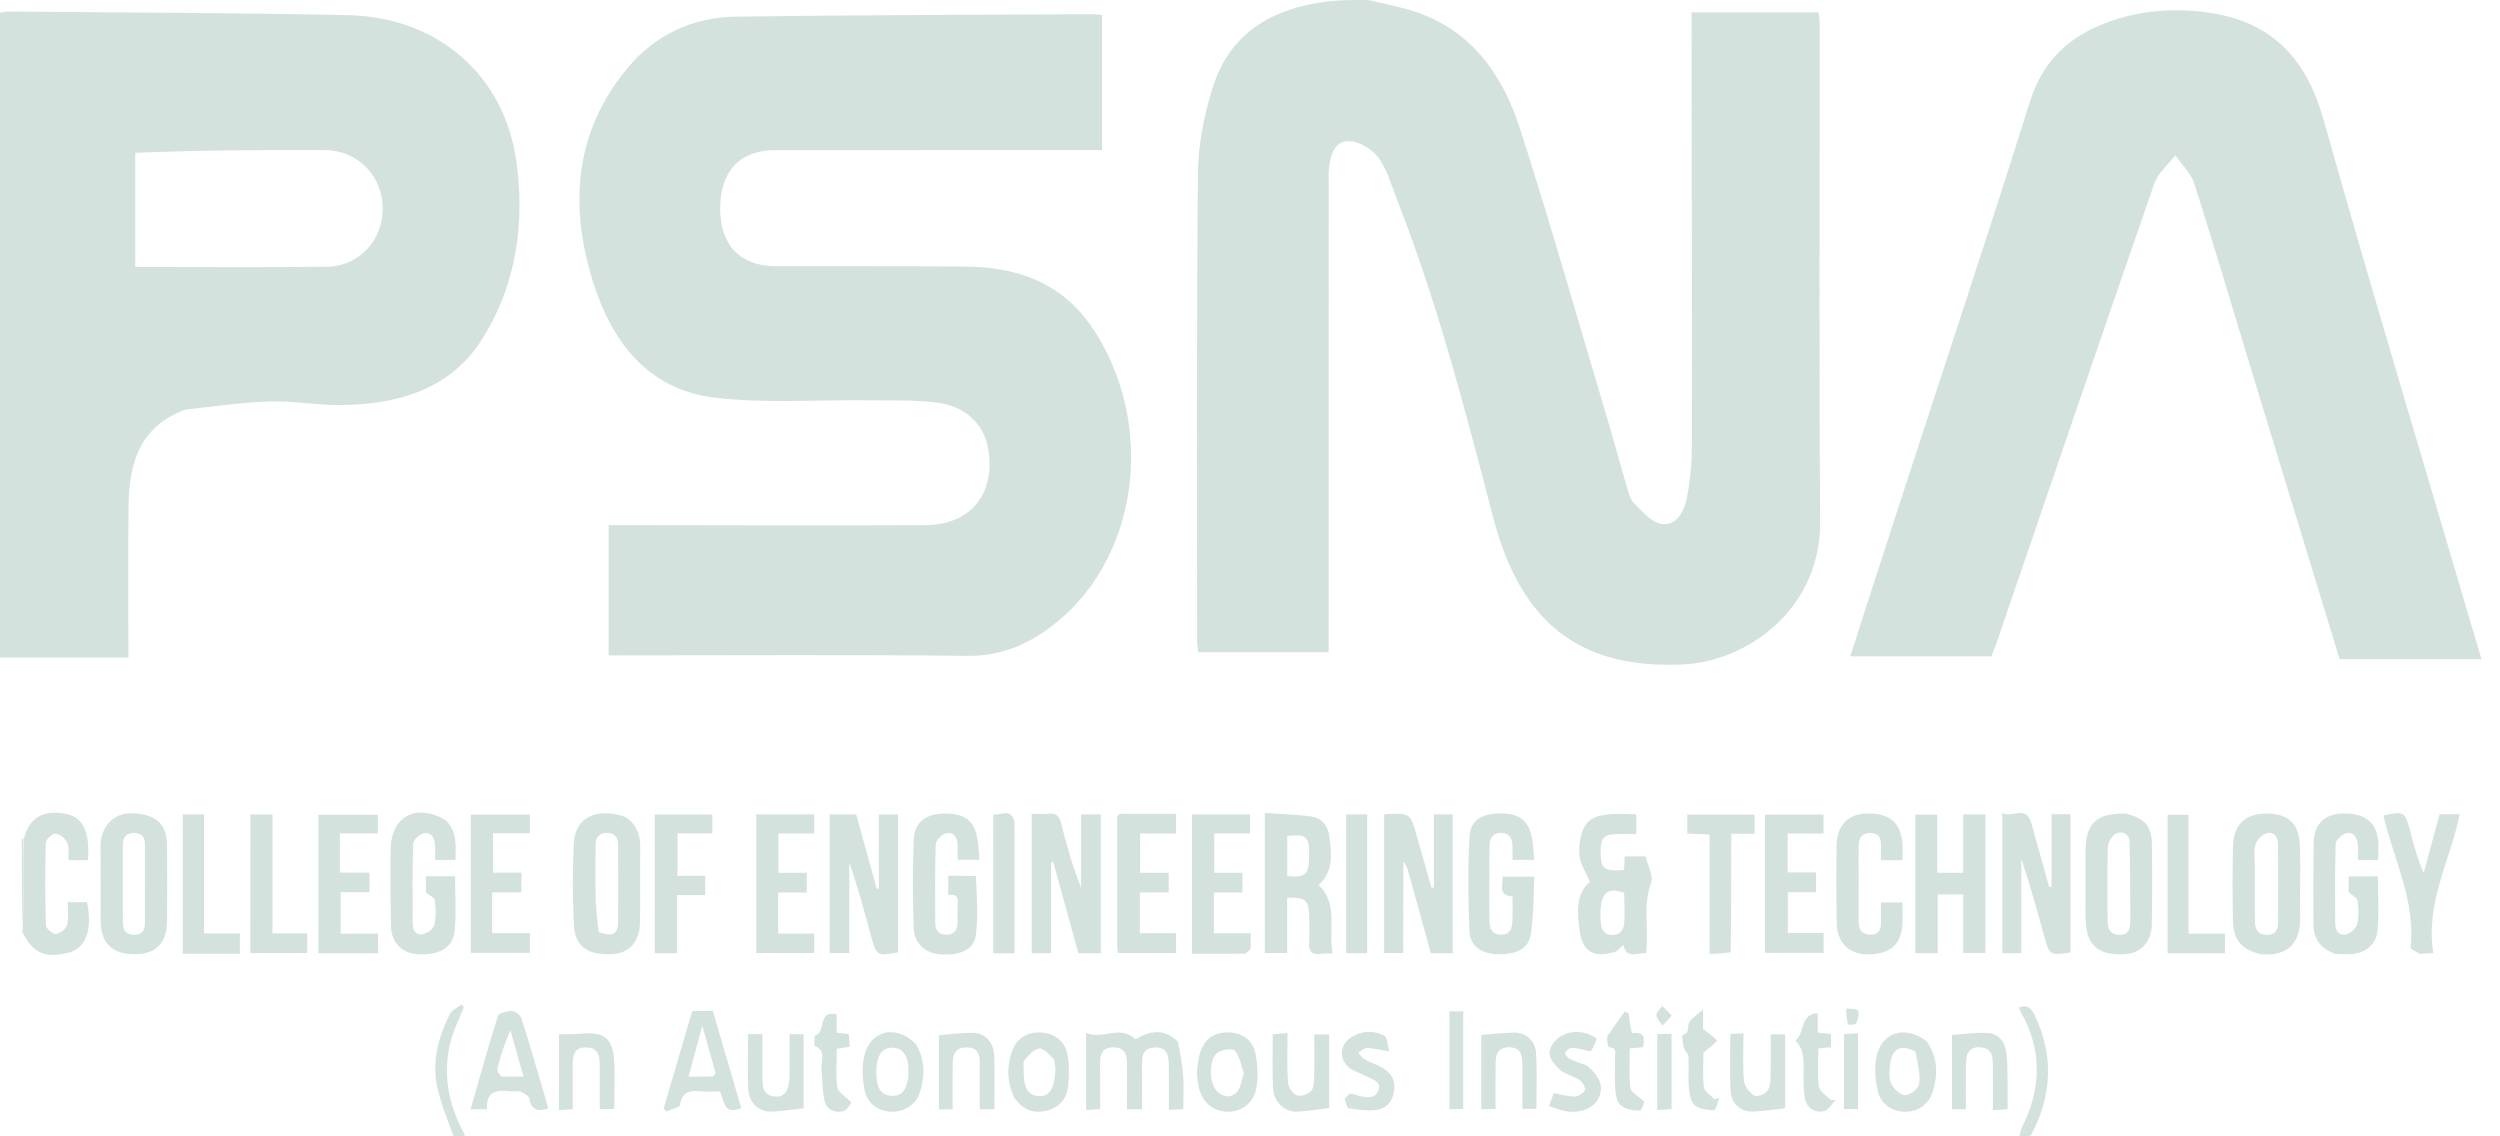 <svg xmlns="http://www.w3.org/2000/svg" width="88" height="40" viewBox="0 0 88 40" fill="none"><path d="M48.151 0C48.664 0.112 49.121 0.21 49.569 0.338C51.709 0.95 52.866 2.549 53.502 4.522C54.576 7.857 55.532 11.23 56.533 14.588C56.777 15.405 56.997 16.228 57.239 17.045C57.307 17.275 57.359 17.547 57.514 17.706C57.801 18.001 58.136 18.394 58.492 18.442C59.014 18.514 59.287 18 59.376 17.538C59.492 16.939 59.554 16.32 59.555 15.71C59.562 10.825 59.549 5.94 59.542 1.054C59.541 0.86 59.542 0.666 59.542 0.434C61.047 0.434 62.51 0.434 64.017 0.434C64.031 0.6 64.056 0.768 64.056 0.936C64.058 6.745 64.027 12.555 64.07 18.364C64.093 21.445 61.494 23.285 59.243 23.389C55.642 23.556 53.537 21.97 52.558 18.206C51.576 14.433 50.601 10.661 49.174 7.024C48.975 6.515 48.826 5.958 48.507 5.533C48.284 5.234 47.808 4.958 47.452 4.967C46.956 4.979 46.82 5.501 46.775 5.96C46.758 6.135 46.771 6.312 46.771 6.488C46.77 11.747 46.769 17.006 46.768 22.266C46.768 22.483 46.768 22.7 46.768 22.96C45.231 22.96 43.725 22.96 42.18 22.96C42.167 22.854 42.138 22.73 42.138 22.605C42.138 17.104 42.115 11.602 42.167 6.101C42.177 5.087 42.383 4.04 42.691 3.069C43.299 1.153 44.784 0.29 46.737 0.048C47.203 2.63739e-07 47.647 2.64168e-07 48.151 0Z" fill="#D0DFDA" fill-opacity="0.9"></path><path d="M38.375 11.427C40.777 14.889 40.096 19.8 36.925 22.114C36.073 22.736 35.164 23.098 34.059 23.086C30.01 23.042 25.96 23.069 21.911 23.069C21.761 23.069 21.611 23.069 21.423 23.069C21.423 21.532 21.423 20.048 21.423 18.485C21.656 18.485 21.89 18.485 22.124 18.485C25.602 18.487 29.079 18.501 32.556 18.486C34.171 18.48 35.057 17.377 34.782 15.786C34.633 14.925 33.987 14.295 32.952 14.168C32.151 14.071 31.334 14.102 30.525 14.091C28.725 14.067 26.906 14.212 25.131 13.993C22.758 13.701 21.5 11.97 20.848 9.838C20.036 7.181 20.237 4.619 22.092 2.391C23.07 1.216 24.388 0.606 25.909 0.585C30.09 0.529 34.272 0.523 38.453 0.498C38.557 0.497 38.662 0.517 38.794 0.531C38.794 2.114 38.794 3.665 38.794 5.283C38.53 5.283 38.295 5.283 38.059 5.283C34.472 5.283 30.884 5.282 27.297 5.284C26.048 5.284 25.354 6.018 25.351 7.333C25.348 8.63 26.051 9.366 27.308 9.37C29.531 9.376 31.754 9.363 33.976 9.383C35.725 9.398 37.271 9.889 38.375 11.427Z" fill="#D0DFDA" fill-opacity="0.9"></path><path d="M6.522 14.419C4.913 15.013 4.548 16.304 4.526 17.767C4.501 19.547 4.52 21.327 4.52 23.151C3.004 23.151 1.523 23.151 0 23.151C0 15.586 0 8.03 0 0.449C0.085 0.434 0.167 0.405 0.25 0.406C4.253 0.443 8.257 0.447 12.26 0.534C15.368 0.603 17.745 2.603 18.176 5.677C18.481 7.852 18.177 10.043 16.964 11.949C15.843 13.711 14.025 14.222 12.055 14.258C11.201 14.273 10.344 14.108 9.491 14.132C8.516 14.16 7.544 14.308 6.522 14.419ZM4.761 5.379C4.761 6.712 4.761 8.045 4.761 9.397C7.053 9.397 9.273 9.415 11.493 9.39C12.653 9.377 13.494 8.447 13.47 7.288C13.448 6.176 12.577 5.29 11.452 5.284C9.253 5.273 7.053 5.287 4.761 5.379Z" fill="#D0DFDA" fill-opacity="0.9"></path><path d="M86.924 21.775C87.067 22.265 87.199 22.703 87.349 23.202C85.661 23.202 84.029 23.202 82.354 23.202C81.325 19.832 80.29 16.445 79.258 13.058C78.587 10.858 77.938 8.652 77.238 6.462C77.121 6.096 76.798 5.797 76.571 5.467C76.319 5.797 75.96 6.091 75.831 6.464C73.95 11.884 72.099 17.314 70.24 22.742C70.198 22.863 70.143 22.98 70.093 23.104C68.445 23.104 66.819 23.104 65.129 23.104C65.669 21.43 66.194 19.791 66.727 18.154C68.306 13.298 69.922 8.454 71.452 3.582C71.932 2.055 72.925 1.208 74.359 0.723C75.511 0.334 76.697 0.275 77.875 0.465C80.013 0.811 81.198 2.103 81.788 4.204C83.433 10.062 85.197 15.885 86.924 21.775Z" fill="#D0DFDA" fill-opacity="0.9"></path><path d="M0.844 29.505C1.036 28.775 1.523 28.493 2.324 28.648C2.923 28.764 3.175 29.289 3.093 30.276C2.873 30.276 2.65 30.276 2.414 30.276C2.402 30.056 2.442 29.834 2.365 29.665C2.299 29.519 2.107 29.358 1.958 29.345C1.848 29.335 1.615 29.549 1.612 29.668C1.584 30.634 1.586 31.601 1.616 32.567C1.62 32.681 1.861 32.89 1.97 32.876C2.119 32.858 2.325 32.689 2.364 32.546C2.429 32.307 2.382 32.038 2.382 31.757C2.641 31.757 2.851 31.757 3.062 31.756C3.261 32.7 3.04 33.382 2.409 33.534C1.814 33.677 1.217 33.725 0.797 32.814C0.768 32.806 0.768 32.763 0.802 32.724C0.839 31.626 0.841 30.565 0.844 29.505Z" fill="#D0DFDA" fill-opacity="0.9"></path><path d="M71.09 39.998C71.099 39.881 71.134 39.76 71.189 39.649C71.86 38.293 71.89 36.948 71.126 35.615C71.1 35.569 71.084 35.516 71.061 35.461C71.355 35.357 71.501 35.479 71.616 35.722C72.297 37.151 72.24 38.553 71.488 39.967C71.367 39.998 71.247 39.998 71.09 39.998Z" fill="#D0DFDA" fill-opacity="0.9"></path><path d="M15.97 39.999C15.752 39.431 15.53 38.871 15.398 38.291C15.192 37.384 15.423 36.522 15.826 35.709C15.901 35.56 16.099 35.472 16.241 35.356C16.269 35.389 16.297 35.422 16.326 35.456C16.168 35.859 15.966 36.251 15.86 36.667C15.567 37.822 15.79 38.911 16.371 39.967C16.247 39.999 16.126 39.999 15.97 39.999Z" fill="#D0DFDA" fill-opacity="0.9"></path><path d="M0.824 29.503C0.84 30.564 0.838 31.624 0.801 32.701C0.767 31.676 0.767 30.634 0.767 29.552C0.767 29.511 0.805 29.503 0.824 29.503Z" fill="#D0DFDA" fill-opacity="0.9"></path><path d="M38.748 31.072C38.748 31.92 38.748 32.725 38.748 33.552C38.467 33.552 38.227 33.552 37.959 33.552C37.664 32.485 37.368 31.415 37.073 30.345C37.048 30.349 37.023 30.352 36.997 30.356C36.997 31.413 36.997 32.469 36.997 33.55C36.757 33.55 36.549 33.55 36.315 33.55C36.315 31.927 36.315 30.316 36.315 28.647C36.502 28.647 36.699 28.664 36.892 28.643C37.169 28.613 37.288 28.708 37.356 28.993C37.538 29.754 37.764 30.505 38.054 31.251C38.054 30.396 38.054 29.541 38.054 28.666C38.295 28.666 38.491 28.666 38.748 28.666C38.748 29.453 38.748 30.241 38.748 31.072Z" fill="#D0DFDA" fill-opacity="0.9"></path><path d="M30.936 30.205C30.936 29.674 30.936 29.185 30.936 28.672C31.177 28.672 31.384 28.672 31.611 28.672C31.611 30.296 31.611 31.908 31.611 33.517C30.902 33.669 30.851 33.643 30.675 32.998C30.435 32.117 30.2 31.233 29.895 30.358C29.895 31.413 29.895 32.467 29.895 33.548C29.654 33.548 29.446 33.548 29.207 33.548C29.207 31.928 29.207 30.307 29.207 28.666C29.515 28.666 29.813 28.666 30.138 28.666C30.379 29.539 30.622 30.414 30.864 31.289C30.888 31.284 30.912 31.28 30.936 31.275C30.936 30.933 30.936 30.59 30.936 30.205Z" fill="#D0DFDA" fill-opacity="0.9"></path><path d="M71.5 28.964C71.716 29.739 71.923 30.479 72.13 31.22C72.158 31.218 72.187 31.216 72.215 31.214C72.215 30.367 72.215 29.52 72.215 28.66C72.469 28.66 72.666 28.66 72.88 28.66C72.88 30.294 72.88 31.914 72.88 33.529C72.151 33.631 72.147 33.632 71.959 32.96C71.704 32.049 71.458 31.137 71.149 30.227C71.149 31.329 71.149 32.431 71.149 33.552C70.905 33.552 70.709 33.552 70.482 33.552C70.482 31.932 70.482 30.312 70.482 28.608C70.808 28.832 71.286 28.302 71.5 28.964Z" fill="#D0DFDA" fill-opacity="0.9"></path><path d="M49.397 30.332C49.393 31.414 49.393 32.466 49.393 33.545C49.166 33.545 48.958 33.545 48.72 33.545C48.72 31.933 48.72 30.313 48.72 28.69C48.742 28.678 48.765 28.654 48.789 28.654C49.648 28.625 49.648 28.626 49.883 29.463C50.049 30.054 50.215 30.645 50.383 31.236C50.385 31.242 50.41 31.241 50.471 31.25C50.471 30.391 50.471 29.538 50.471 28.666C50.715 28.666 50.912 28.666 51.134 28.666C51.134 30.292 51.134 31.914 51.134 33.556C50.874 33.556 50.634 33.556 50.366 33.556C50.096 32.574 49.829 31.596 49.555 30.619C49.523 30.507 49.453 30.407 49.397 30.332Z" fill="#D0DFDA" fill-opacity="0.9"></path><path d="M67.42 29.346C67.42 29.104 67.42 28.904 67.42 28.676C67.683 28.676 67.918 28.676 68.194 28.676C68.194 29.348 68.194 30.02 68.194 30.722C68.51 30.722 68.788 30.722 69.105 30.722C69.105 30.028 69.105 29.355 69.105 28.665C69.383 28.665 69.623 28.665 69.887 28.665C69.887 30.29 69.887 31.9 69.887 33.544C69.639 33.544 69.401 33.544 69.105 33.544C69.105 32.867 69.105 32.183 69.105 31.485C68.779 31.485 68.512 31.485 68.208 31.485C68.208 32.178 68.208 32.852 68.208 33.551C67.937 33.551 67.702 33.551 67.42 33.551C67.42 32.153 67.42 30.771 67.42 29.346Z" fill="#D0DFDA" fill-opacity="0.9"></path><path d="M44.52 32.113C44.52 30.947 44.52 29.823 44.52 28.618C45.071 28.655 45.597 28.668 46.117 28.733C46.517 28.783 46.744 29.051 46.795 29.457C46.871 30.062 46.951 30.666 46.416 31.149C47.128 31.836 46.748 32.727 46.907 33.557C46.738 33.565 46.624 33.559 46.515 33.576C46.199 33.625 46.062 33.508 46.082 33.179C46.1 32.877 46.088 32.573 46.081 32.27C46.068 31.68 45.966 31.587 45.309 31.598C45.309 32.235 45.309 32.876 45.309 33.545C45.038 33.545 44.815 33.545 44.52 33.545C44.52 33.093 44.52 32.625 44.52 32.113ZM45.312 29.425C45.312 29.897 45.312 30.37 45.312 30.839C45.92 30.9 46.06 30.788 46.078 30.254C46.105 29.449 46.022 29.346 45.312 29.425Z" fill="#D0DFDA" fill-opacity="0.9"></path><path d="M74.832 28.639C75.484 28.801 75.736 29.08 75.746 29.69C75.76 30.642 75.761 31.595 75.744 32.547C75.733 33.154 75.355 33.551 74.81 33.587C73.987 33.64 73.534 33.356 73.442 32.672C73.388 32.275 73.412 31.866 73.409 31.463C73.405 30.972 73.409 30.481 73.41 29.991C73.41 28.978 73.778 28.619 74.832 28.639ZM74.963 29.596C74.909 29.3 74.666 29.255 74.476 29.35C74.337 29.419 74.203 29.648 74.198 29.809C74.171 30.67 74.184 31.533 74.187 32.395C74.188 32.658 74.243 32.889 74.576 32.905C74.95 32.923 74.988 32.662 74.988 32.39C74.987 31.485 74.978 30.58 74.963 29.596Z" fill="#D0DFDA" fill-opacity="0.9"></path><path d="M56.885 33.492C56.116 33.745 55.697 33.51 55.602 32.751C55.524 32.124 55.453 31.475 55.968 31.037C55.832 30.726 55.643 30.447 55.601 30.148C55.559 29.849 55.611 29.509 55.718 29.223C55.909 28.716 56.373 28.598 57.597 28.665C57.597 28.881 57.597 29.099 57.597 29.357C57.377 29.357 57.164 29.354 56.952 29.358C56.445 29.367 56.335 29.487 56.342 30.02C56.348 30.541 56.462 30.652 56.982 30.639C57.037 30.637 57.091 30.627 57.169 30.619C57.176 30.463 57.182 30.322 57.19 30.146C57.424 30.146 57.66 30.146 57.924 30.146C57.995 30.452 58.215 30.832 58.117 31.092C57.814 31.901 58.055 32.719 57.941 33.557C57.657 33.505 57.274 33.799 57.143 33.265C57.061 33.341 56.988 33.408 56.885 33.492ZM57.17 31.431C56.684 31.254 56.441 31.364 56.362 31.828C56.327 32.038 56.326 32.259 56.348 32.471C56.373 32.708 56.45 32.918 56.766 32.91C57.077 32.901 57.158 32.696 57.174 32.456C57.195 32.141 57.18 31.824 57.17 31.431Z" fill="#D0DFDA" fill-opacity="0.9"></path><path d="M4.749 28.634C5.516 28.679 5.876 29.037 5.881 29.747C5.888 30.642 5.888 31.537 5.88 32.431C5.873 33.199 5.487 33.586 4.747 33.59C3.972 33.594 3.556 33.211 3.546 32.45C3.534 31.569 3.555 30.689 3.539 29.809C3.525 29.064 4.065 28.548 4.749 28.634ZM4.323 31.03C4.324 31.52 4.323 32.01 4.326 32.5C4.328 32.758 4.452 32.905 4.722 32.904C4.997 32.903 5.103 32.752 5.102 32.492C5.1 31.569 5.1 30.647 5.103 29.724C5.104 29.456 4.976 29.32 4.712 29.32C4.444 29.321 4.325 29.474 4.325 29.732C4.325 30.136 4.324 30.54 4.323 31.03Z" fill="#D0DFDA" fill-opacity="0.9"></path><path d="M22.024 28.762C22.398 29.024 22.537 29.366 22.535 29.781C22.531 30.674 22.54 31.567 22.529 32.46C22.521 33.141 22.144 33.56 21.543 33.588C20.693 33.629 20.235 33.315 20.2 32.559C20.156 31.597 20.148 30.628 20.198 29.666C20.246 28.768 21.021 28.398 22.024 28.762ZM21.08 32.811C21.552 32.985 21.749 32.894 21.755 32.46C21.768 31.555 21.76 30.65 21.758 29.745C21.757 29.499 21.662 29.329 21.383 29.32C21.086 29.311 20.968 29.476 20.966 29.747C20.962 30.336 20.955 30.925 20.966 31.514C20.974 31.927 21.009 32.34 21.08 32.811Z" fill="#D0DFDA" fill-opacity="0.9"></path><path d="M34.351 30.837C34.382 31.544 34.438 32.249 34.347 32.934C34.279 33.446 33.756 33.652 33.053 33.588C32.571 33.544 32.181 33.212 32.163 32.689C32.125 31.637 32.118 30.582 32.167 29.531C32.195 28.923 32.616 28.636 33.271 28.637C33.977 28.637 34.308 28.898 34.407 29.545C34.442 29.77 34.455 29.999 34.482 30.265C34.213 30.265 33.98 30.265 33.706 30.265C33.706 30.07 33.714 29.886 33.704 29.703C33.689 29.444 33.537 29.267 33.288 29.338C33.142 29.38 32.942 29.581 32.938 29.716C32.907 30.639 32.922 31.562 32.922 32.486C32.922 32.743 33.03 32.899 33.305 32.9C33.576 32.901 33.697 32.749 33.706 32.495C33.712 32.279 33.691 32.06 33.711 31.846C33.735 31.6 33.68 31.45 33.378 31.507C33.378 31.28 33.378 31.082 33.378 30.828C33.69 30.828 34.001 30.828 34.351 30.837Z" fill="#D0DFDA" fill-opacity="0.9"></path><path d="M52.425 30.986C52.426 31.491 52.421 31.953 52.429 32.416C52.433 32.685 52.511 32.9 52.846 32.899C53.166 32.898 53.224 32.677 53.236 32.435C53.251 32.148 53.24 31.86 53.24 31.554C52.717 31.529 52.916 31.164 52.887 30.859C53.24 30.859 53.577 30.859 54.011 30.859C53.975 31.525 53.988 32.215 53.885 32.886C53.804 33.409 53.36 33.615 52.667 33.588C52.169 33.569 51.75 33.297 51.727 32.811C51.676 31.691 51.665 30.566 51.728 29.448C51.762 28.856 52.167 28.632 52.845 28.633C53.47 28.633 53.796 28.877 53.918 29.467C53.969 29.717 53.977 29.977 54.008 30.267C53.746 30.267 53.523 30.267 53.24 30.267C53.24 30.107 53.248 29.939 53.238 29.772C53.224 29.518 53.138 29.315 52.833 29.317C52.532 29.318 52.438 29.517 52.431 29.773C52.422 30.163 52.427 30.553 52.425 30.986Z" fill="#D0DFDA" fill-opacity="0.9"></path><path d="M82.208 33.578C81.678 33.399 81.432 33.045 81.432 32.526C81.431 31.561 81.422 30.595 81.444 29.63C81.458 29.004 81.838 28.652 82.45 28.636C83.218 28.615 83.637 28.919 83.707 29.569C83.732 29.794 83.711 30.024 83.711 30.275C83.474 30.275 83.251 30.275 82.999 30.275C82.999 30.079 83.016 29.893 82.994 29.712C82.966 29.477 82.838 29.265 82.578 29.334C82.43 29.374 82.222 29.57 82.217 29.702C82.185 30.637 82.194 31.573 82.2 32.509C82.202 32.76 82.338 32.956 82.599 32.886C82.751 32.844 82.938 32.668 82.975 32.519C83.038 32.26 83.023 31.972 82.986 31.704C82.972 31.603 82.805 31.524 82.671 31.401C82.671 31.266 82.671 31.069 82.671 30.847C83.014 30.847 83.339 30.847 83.703 30.847C83.703 31.479 83.743 32.11 83.691 32.733C83.646 33.274 83.235 33.577 82.676 33.589C82.532 33.592 82.388 33.586 82.208 33.578Z" fill="#D0DFDA" fill-opacity="0.9"></path><path d="M79.58 33.588C78.914 33.435 78.612 33.087 78.599 32.433C78.583 31.553 78.579 30.672 78.6 29.792C78.62 29.017 79.034 28.638 79.799 28.637C80.545 28.636 80.935 28.996 80.958 29.774C80.983 30.61 80.952 31.447 80.966 32.284C80.98 33.107 80.609 33.682 79.58 33.588ZM79.373 30.598C79.372 31.217 79.365 31.837 79.375 32.456C79.379 32.708 79.483 32.898 79.783 32.908C80.064 32.917 80.183 32.752 80.186 32.509C80.195 31.574 80.194 30.639 80.184 29.704C80.181 29.458 80.034 29.253 79.778 29.332C79.617 29.381 79.436 29.576 79.391 29.739C79.326 29.981 79.373 30.253 79.373 30.598Z" fill="#D0DFDA" fill-opacity="0.9"></path><path d="M15.695 28.878C16.105 29.283 16.039 29.767 16.034 30.269C15.803 30.269 15.582 30.269 15.314 30.269C15.314 30.083 15.325 29.9 15.312 29.718C15.294 29.468 15.158 29.273 14.902 29.337C14.756 29.374 14.548 29.571 14.544 29.701C14.513 30.638 14.525 31.576 14.527 32.514C14.527 32.75 14.641 32.94 14.885 32.884C15.043 32.848 15.256 32.693 15.29 32.553C15.356 32.28 15.34 31.977 15.303 31.694C15.29 31.596 15.115 31.518 14.994 31.413C14.994 31.259 14.994 31.062 14.994 30.844C15.341 30.844 15.665 30.844 16.019 30.844C16.019 31.488 16.065 32.122 16.006 32.746C15.948 33.358 15.478 33.628 14.719 33.589C14.165 33.561 13.78 33.197 13.765 32.623C13.742 31.714 13.741 30.804 13.751 29.895C13.765 28.732 14.668 28.249 15.695 28.878Z" fill="#D0DFDA" fill-opacity="0.9"></path><path d="M65.425 30.901C65.425 31.434 65.427 31.925 65.424 32.415C65.423 32.697 65.509 32.897 65.835 32.9C66.15 32.902 66.216 32.707 66.21 32.444C66.205 32.228 66.209 32.013 66.209 31.767C66.467 31.767 66.702 31.767 66.966 31.767C66.966 32.051 66.989 32.324 66.962 32.592C66.891 33.304 66.472 33.618 65.665 33.59C65.073 33.569 64.666 33.163 64.653 32.523C64.634 31.6 64.633 30.677 64.648 29.754C64.659 29.055 65.054 28.652 65.694 28.636C66.509 28.615 66.908 28.946 66.968 29.702C66.982 29.885 66.97 30.069 66.97 30.276C66.713 30.276 66.489 30.276 66.208 30.276C66.208 30.089 66.207 29.907 66.209 29.724C66.212 29.462 66.099 29.319 65.822 29.322C65.546 29.325 65.433 29.485 65.427 29.732C65.418 30.107 65.425 30.482 65.425 30.901Z" fill="#D0DFDA" fill-opacity="0.9"></path><path d="M11.963 29.872C11.963 30.169 11.963 30.426 11.963 30.712C12.325 30.712 12.652 30.712 13.006 30.712C13.006 30.952 13.006 31.162 13.006 31.404C12.677 31.404 12.351 31.404 11.993 31.404C11.993 31.899 11.993 32.362 11.993 32.865C12.439 32.865 12.867 32.865 13.309 32.865C13.309 33.113 13.309 33.322 13.309 33.553C12.602 33.553 11.917 33.553 11.207 33.553C11.207 31.927 11.207 30.318 11.207 28.678C11.9 28.678 12.584 28.678 13.3 28.678C13.3 28.879 13.3 29.086 13.3 29.336C12.88 29.336 12.454 29.336 11.963 29.336C11.963 29.528 11.963 29.68 11.963 29.872Z" fill="#D0DFDA" fill-opacity="0.9"></path><path d="M17.323 32.028C17.324 32.315 17.324 32.559 17.324 32.847C17.766 32.847 18.191 32.847 18.652 32.847C18.652 33.094 18.652 33.3 18.652 33.542C17.971 33.542 17.288 33.542 16.571 33.542C16.571 31.941 16.571 30.321 16.571 28.674C17.246 28.674 17.932 28.674 18.651 28.674C18.651 28.869 18.651 29.076 18.651 29.328C18.236 29.328 17.812 29.328 17.355 29.328C17.355 29.807 17.355 30.243 17.355 30.717C17.679 30.717 18.004 30.717 18.353 30.717C18.353 30.96 18.353 31.168 18.353 31.409C18.025 31.409 17.699 31.409 17.323 31.409C17.323 31.623 17.323 31.805 17.323 32.028Z" fill="#D0DFDA" fill-opacity="0.9"></path><path d="M39.607 28.646C40.224 28.646 40.798 28.646 41.395 28.646C41.395 28.884 41.395 29.093 41.395 29.341C40.983 29.341 40.571 29.341 40.131 29.341C40.131 29.815 40.131 30.251 40.131 30.722C40.466 30.722 40.791 30.722 41.138 30.722C41.138 30.964 41.138 31.172 41.138 31.414C40.799 31.414 40.473 31.414 40.124 31.414C40.124 31.901 40.124 32.355 40.124 32.847C40.546 32.847 40.958 32.847 41.394 32.847C41.394 33.096 41.394 33.306 41.394 33.546C40.723 33.546 40.053 33.546 39.352 33.546C39.343 33.465 39.324 33.384 39.324 33.303C39.322 31.86 39.323 30.417 39.323 28.974C39.323 28.805 39.276 28.602 39.607 28.646Z" fill="#D0DFDA" fill-opacity="0.9"></path><path d="M27.91 32.865C28.18 32.865 28.408 32.865 28.66 32.865C28.66 33.096 28.66 33.306 28.66 33.546C27.99 33.546 27.319 33.546 26.619 33.546C26.619 31.929 26.619 30.308 26.619 28.667C27.293 28.667 27.963 28.667 28.659 28.667C28.659 28.882 28.659 29.091 28.659 29.338C28.252 29.338 27.84 29.338 27.399 29.338C27.399 29.811 27.399 30.248 27.399 30.721C27.727 30.721 28.052 30.721 28.397 30.721C28.397 30.965 28.397 31.173 28.397 31.417C28.06 31.417 27.734 31.417 27.39 31.417C27.39 31.906 27.39 32.36 27.39 32.865C27.559 32.865 27.713 32.865 27.91 32.865Z" fill="#D0DFDA" fill-opacity="0.9"></path><path d="M62.126 29.429C62.126 29.157 62.126 28.928 62.126 28.673C62.818 28.673 63.488 28.673 64.189 28.673C64.189 28.869 64.189 29.077 64.189 29.34C63.79 29.34 63.368 29.34 62.925 29.34C62.925 29.818 62.925 30.245 62.925 30.709C63.249 30.709 63.574 30.709 63.925 30.709C63.925 30.953 63.925 31.161 63.925 31.406C63.606 31.406 63.281 31.406 62.931 31.406C62.931 31.895 62.931 32.349 62.931 32.841C63.34 32.841 63.752 32.841 64.192 32.841C64.192 33.086 64.192 33.295 64.192 33.541C63.53 33.541 62.861 33.541 62.126 33.541C62.126 32.197 62.126 30.834 62.126 29.429Z" fill="#D0DFDA" fill-opacity="0.9"></path><path d="M44.024 33.391C43.949 33.479 43.876 33.566 43.801 33.568C43.198 33.579 42.594 33.574 41.96 33.574C41.96 31.928 41.96 30.308 41.96 28.667C42.632 28.667 43.303 28.667 44 28.667C44 28.881 44 29.089 44 29.336C43.594 29.336 43.183 29.336 42.74 29.336C42.74 29.81 42.74 30.246 42.74 30.72C43.064 30.72 43.389 30.72 43.734 30.72C43.734 30.963 43.734 31.171 43.734 31.417C43.4 31.417 43.074 31.417 42.73 31.417C42.73 31.908 42.73 32.362 42.73 32.852C43.156 32.852 43.568 32.852 44.025 32.852C44.025 33.042 44.025 33.196 44.024 33.391Z" fill="#D0DFDA" fill-opacity="0.9"></path><path d="M85.188 33.577C85.045 33.499 84.846 33.411 84.853 33.345C85.029 31.694 84.254 30.243 83.895 28.706C84.623 28.541 84.663 28.569 84.843 29.278C84.965 29.76 85.102 30.238 85.313 30.729C85.5 30.04 85.687 29.352 85.875 28.661C86.111 28.661 86.325 28.661 86.582 28.661C86.249 30.293 85.364 31.794 85.653 33.548C85.474 33.56 85.351 33.569 85.188 33.577Z" fill="#D0DFDA" fill-opacity="0.9"></path><path d="M23.045 30.898C23.045 30.136 23.045 29.417 23.045 28.672C23.727 28.672 24.385 28.672 25.075 28.672C25.075 28.867 25.075 29.075 25.075 29.336C24.686 29.336 24.277 29.336 23.848 29.336C23.848 29.857 23.848 30.325 23.848 30.83C24.174 30.83 24.484 30.83 24.821 30.83C24.821 31.063 24.821 31.258 24.821 31.507C24.509 31.507 24.187 31.507 23.829 31.507C23.829 32.215 23.829 32.872 23.829 33.552C23.567 33.552 23.342 33.552 23.045 33.552C23.045 32.688 23.045 31.815 23.045 30.898Z" fill="#D0DFDA" fill-opacity="0.9"></path><path d="M60.921 33.516C60.675 33.559 60.449 33.569 60.178 33.582C60.178 32.162 60.178 30.783 60.178 29.377C59.897 29.364 59.657 29.354 59.391 29.341C59.391 29.122 59.391 28.913 59.391 28.675C60.171 28.675 60.955 28.675 61.763 28.675C61.763 28.886 61.763 29.095 61.763 29.348C61.513 29.348 61.262 29.348 60.94 29.348C60.94 30.755 60.94 32.119 60.921 33.516Z" fill="#D0DFDA" fill-opacity="0.9"></path><path d="M41.462 36.669C41.54 37.074 41.618 37.451 41.646 37.832C41.674 38.217 41.652 38.607 41.652 39.04C41.485 39.049 41.338 39.057 41.144 39.068C41.144 38.523 41.15 38.007 41.142 37.492C41.136 37.177 41.106 36.866 40.668 36.871C40.244 36.875 40.192 37.149 40.198 37.487C40.207 38.002 40.2 38.517 40.2 39.047C40.007 39.047 39.857 39.047 39.669 39.047C39.669 38.496 39.668 37.965 39.67 37.435C39.671 37.106 39.573 36.866 39.186 36.867C38.788 36.868 38.721 37.123 38.724 37.447C38.73 37.964 38.726 38.482 38.726 39.041C38.557 39.051 38.407 39.06 38.231 39.071C38.231 38.175 38.231 37.301 38.231 36.354C38.795 36.622 39.423 36.05 39.969 36.586C40.467 36.288 40.967 36.177 41.462 36.669Z" fill="#D0DFDA" fill-opacity="0.9"></path><path d="M77.794 32.864C77.992 32.864 78.15 32.864 78.32 32.864C78.32 33.109 78.32 33.321 78.32 33.554C77.645 33.554 76.989 33.554 76.299 33.554C76.299 31.935 76.299 30.326 76.299 28.682C76.526 28.682 76.761 28.682 77.037 28.682C77.037 30.051 77.037 31.429 77.037 32.864C77.303 32.864 77.528 32.864 77.794 32.864Z" fill="#D0DFDA" fill-opacity="0.9"></path><path d="M8.812 32.971C8.813 31.516 8.813 30.104 8.813 28.668C9.073 28.668 9.308 28.668 9.591 28.668C9.591 30.065 9.591 31.443 9.591 32.854C10.023 32.854 10.408 32.854 10.815 32.854C10.815 33.1 10.815 33.311 10.815 33.549C10.166 33.549 9.523 33.549 8.812 33.549C8.812 33.374 8.812 33.194 8.812 32.971Z" fill="#D0DFDA" fill-opacity="0.9"></path><path d="M6.933 33.573C6.749 33.572 6.607 33.572 6.433 33.572C6.433 31.929 6.433 30.309 6.433 28.667C6.672 28.667 6.909 28.667 7.184 28.667C7.184 30.06 7.184 31.438 7.184 32.857C7.621 32.857 8.019 32.857 8.443 32.857C8.443 33.107 8.443 33.315 8.443 33.574C7.946 33.574 7.46 33.574 6.933 33.573Z" fill="#D0DFDA" fill-opacity="0.9"></path><path d="M24.247 35.994C24.294 35.839 24.333 35.718 24.374 35.588C24.619 35.588 24.846 35.588 25.094 35.588C25.428 36.731 25.76 37.868 26.091 39.003C25.458 39.277 25.496 38.721 25.339 38.418C25.108 38.418 24.891 38.434 24.678 38.415C24.305 38.38 24.013 38.406 23.938 38.884C23.922 38.987 23.624 39.047 23.455 39.127C23.424 39.09 23.393 39.054 23.361 39.017C23.654 38.021 23.946 37.025 24.247 35.994ZM25.099 37.891C25.13 37.85 25.193 37.801 25.185 37.77C25.046 37.253 24.899 36.738 24.721 36.107C24.541 36.768 24.394 37.312 24.235 37.897C24.54 37.897 24.783 37.897 25.099 37.891Z" fill="#D0DFDA" fill-opacity="0.9"></path><path d="M19.232 38.776C19.258 38.879 19.276 38.947 19.297 39.022C18.951 39.126 18.706 39.099 18.633 38.675C18.616 38.575 18.446 38.477 18.326 38.428C18.227 38.387 18.097 38.429 17.983 38.416C17.508 38.362 17.098 38.393 17.145 39.045C16.935 39.045 16.767 39.045 16.565 39.045C16.885 37.928 17.186 36.836 17.528 35.756C17.561 35.653 17.855 35.582 18.023 35.589C18.142 35.595 18.321 35.737 18.358 35.855C18.663 36.812 18.94 37.778 19.232 38.776ZM17.656 37.896C17.893 37.896 18.13 37.896 18.428 37.896C18.26 37.304 18.114 36.786 17.967 36.267C17.757 36.721 17.625 37.158 17.514 37.601C17.492 37.688 17.555 37.796 17.656 37.896Z" fill="#D0DFDA" fill-opacity="0.9"></path><path d="M35.712 28.917C35.712 30.485 35.712 32.011 35.712 33.557C35.441 33.557 35.217 33.557 34.964 33.557C34.964 31.932 34.964 30.321 34.964 28.66C35.221 28.739 35.556 28.401 35.712 28.917Z" fill="#D0DFDA" fill-opacity="0.9"></path><path d="M67.815 36.65C68.224 37.23 68.217 37.836 68.025 38.446C67.884 38.892 67.49 39.143 67.038 39.133C66.59 39.124 66.195 38.855 66.095 38.396C66.017 38.041 65.979 37.653 66.033 37.296C66.174 36.355 67.019 36.048 67.815 36.65ZM67.418 37.01C66.915 36.753 66.605 36.898 66.537 37.445C66.509 37.67 66.476 37.931 66.563 38.122C66.649 38.311 66.88 38.547 67.053 38.551C67.226 38.555 67.534 38.315 67.556 38.152C67.602 37.8 67.503 37.428 67.418 37.01Z" fill="#D0DFDA" fill-opacity="0.9"></path><path d="M62.837 38.088C62.837 38.431 62.837 38.73 62.837 39.01C62.432 39.053 62.064 39.116 61.695 39.127C61.281 39.14 60.944 38.857 60.918 38.418C60.879 37.76 60.907 37.099 60.907 36.394C61.037 36.388 61.186 36.381 61.371 36.373C61.371 36.955 61.34 37.503 61.387 38.044C61.403 38.232 61.578 38.447 61.741 38.564C61.823 38.623 62.09 38.532 62.187 38.429C62.288 38.321 62.318 38.117 62.323 37.953C62.339 37.45 62.329 36.947 62.329 36.408C62.499 36.408 62.645 36.408 62.837 36.408C62.837 36.958 62.837 37.502 62.837 38.088Z" fill="#D0DFDA" fill-opacity="0.9"></path><path d="M42.126 37.74C42.165 37.478 42.177 37.243 42.251 37.03C42.423 36.539 42.759 36.325 43.269 36.341C43.725 36.355 44.095 36.605 44.193 37.088C44.272 37.472 44.288 37.89 44.228 38.277C44.14 38.838 43.679 39.162 43.155 39.132C42.655 39.103 42.278 38.746 42.183 38.204C42.159 38.063 42.145 37.919 42.126 37.74ZM43.782 37.778C43.686 37.506 43.642 37.188 43.467 36.98C43.391 36.889 42.987 36.946 42.84 37.067C42.543 37.311 42.566 38.117 42.825 38.397C43.031 38.62 43.312 38.661 43.517 38.464C43.664 38.323 43.694 38.062 43.782 37.778Z" fill="#D0DFDA" fill-opacity="0.9"></path><path d="M48.125 31.766C48.125 32.382 48.125 32.954 48.125 33.55C47.858 33.55 47.635 33.55 47.385 33.55C47.385 31.921 47.385 30.304 47.385 28.667C47.628 28.667 47.852 28.667 48.125 28.667C48.125 29.691 48.125 30.707 48.125 31.766Z" fill="#D0DFDA" fill-opacity="0.9"></path><path d="M70.669 38.092C70.669 38.423 70.669 38.711 70.669 39.045C70.509 39.055 70.358 39.063 70.149 39.075C70.149 38.522 70.156 37.994 70.147 37.466C70.142 37.204 70.129 36.929 69.779 36.875C69.398 36.816 69.208 36.99 69.201 37.427C69.193 37.958 69.199 38.489 69.199 39.044C69.021 39.044 68.871 39.044 68.711 39.044C68.711 38.16 68.711 37.297 68.711 36.429C69.126 36.401 69.529 36.342 69.93 36.357C70.32 36.372 70.565 36.636 70.619 37.015C70.668 37.355 70.655 37.705 70.669 38.092Z" fill="#D0DFDA" fill-opacity="0.9"></path><path d="M35.714 38.655C35.452 38.123 35.436 37.602 35.597 37.078C35.752 36.572 36.112 36.326 36.627 36.343C37.095 36.357 37.485 36.641 37.578 37.126C37.643 37.468 37.634 37.833 37.604 38.184C37.564 38.657 37.3 38.988 36.825 39.101C36.375 39.208 36.006 39.056 35.714 38.655ZM37.152 37.633C37.128 37.507 37.145 37.344 37.071 37.263C36.931 37.11 36.725 36.889 36.571 36.908C36.385 36.93 36.206 37.155 36.061 37.324C36.002 37.393 36.036 37.545 36.034 37.659C36.023 38.287 36.18 38.561 36.559 38.584C36.936 38.606 37.118 38.335 37.152 37.633Z" fill="#D0DFDA" fill-opacity="0.9"></path><path d="M52.142 38.343C52.142 37.671 52.142 37.04 52.142 36.428C52.553 36.397 52.916 36.351 53.28 36.348C53.722 36.344 54.046 36.627 54.072 37.094C54.108 37.725 54.081 38.361 54.081 39.032C53.939 39.032 53.779 39.032 53.588 39.032C53.588 38.505 53.591 37.989 53.587 37.473C53.584 37.149 53.54 36.858 53.103 36.866C52.692 36.873 52.649 37.152 52.645 37.457C52.639 37.975 52.643 38.493 52.643 39.039C52.472 39.039 52.323 39.039 52.142 39.039C52.142 38.812 52.142 38.598 52.142 38.343Z" fill="#D0DFDA" fill-opacity="0.9"></path><path d="M32.22 36.724C32.566 37.277 32.561 37.84 32.396 38.408C32.266 38.853 31.878 39.126 31.429 39.133C30.96 39.14 30.534 38.869 30.439 38.396C30.362 38.014 30.331 37.593 30.41 37.216C30.605 36.279 31.495 36.039 32.22 36.724ZM31.97 37.929C31.968 37.757 31.991 37.58 31.959 37.413C31.904 37.131 31.768 36.896 31.436 36.88C31.1 36.864 30.944 37.078 30.882 37.368C30.846 37.534 30.842 37.711 30.851 37.881C30.868 38.215 30.959 38.532 31.354 38.571C31.741 38.61 31.912 38.354 31.97 37.929Z" fill="#D0DFDA" fill-opacity="0.9"></path><path d="M27.795 37.81C27.794 37.324 27.794 36.879 27.794 36.404C27.972 36.404 28.119 36.404 28.288 36.404C28.288 37.289 28.288 38.149 28.288 39.01C27.896 39.052 27.512 39.12 27.127 39.129C26.711 39.139 26.361 38.807 26.34 38.36C26.309 37.716 26.332 37.069 26.332 36.399C26.497 36.399 26.635 36.399 26.838 36.399C26.838 36.889 26.84 37.374 26.837 37.859C26.835 38.202 26.828 38.562 27.289 38.6C27.628 38.627 27.79 38.364 27.795 37.81Z" fill="#D0DFDA" fill-opacity="0.9"></path><path d="M46.786 38.686C46.786 38.827 46.786 38.925 46.786 39.004C46.392 39.05 46.032 39.11 45.671 39.13C45.216 39.155 44.831 38.793 44.808 38.286C44.78 37.669 44.801 37.05 44.801 36.405C44.969 36.392 45.108 36.381 45.321 36.364C45.321 36.956 45.299 37.528 45.335 38.095C45.346 38.26 45.493 38.482 45.638 38.551C45.76 38.61 46.005 38.529 46.129 38.428C46.227 38.349 46.253 38.146 46.257 37.997C46.272 37.479 46.263 36.961 46.263 36.411C46.432 36.411 46.581 36.411 46.786 36.411C46.786 37.155 46.786 37.9 46.786 38.686Z" fill="#D0DFDA" fill-opacity="0.9"></path><path d="M20.438 36.389C21.23 36.297 21.558 36.533 21.614 37.283C21.656 37.854 21.622 38.43 21.622 39.036C21.454 39.036 21.307 39.036 21.112 39.036C21.112 38.517 21.114 38.002 21.111 37.488C21.109 37.161 21.051 36.873 20.629 36.87C20.197 36.867 20.158 37.16 20.159 37.487C20.16 37.991 20.159 38.494 20.159 39.043C20.003 39.053 19.854 39.063 19.674 39.075C19.674 38.175 19.674 37.306 19.674 36.406C19.921 36.406 20.164 36.406 20.438 36.389Z" fill="#D0DFDA" fill-opacity="0.9"></path><path d="M34.486 38.602C34.487 38.171 34.484 37.782 34.489 37.393C34.493 37.069 34.375 36.867 34.017 36.868C33.658 36.869 33.54 37.089 33.535 37.397C33.526 37.941 33.532 38.486 33.532 39.049C33.356 39.049 33.217 39.049 33.05 39.049C33.05 38.169 33.05 37.299 33.05 36.439C33.452 36.408 33.84 36.353 34.228 36.353C34.653 36.355 34.972 36.67 34.993 37.134C35.023 37.764 35.001 38.396 35.001 39.046C34.825 39.046 34.675 39.046 34.486 39.046C34.486 38.897 34.486 38.771 34.486 38.602Z" fill="#D0DFDA" fill-opacity="0.9"></path><path d="M47.333 38.67C47.412 38.589 47.473 38.51 47.544 38.498C47.621 38.486 47.709 38.537 47.791 38.56C48.062 38.635 48.383 38.704 48.511 38.401C48.656 38.059 48.293 37.994 48.079 37.877C47.916 37.787 47.732 37.734 47.573 37.639C47.138 37.376 47.115 36.812 47.538 36.53C47.91 36.282 48.336 36.253 48.725 36.456C48.838 36.515 48.838 36.791 48.903 37.012C48.552 36.953 48.336 36.893 48.118 36.889C48.018 36.887 47.916 36.995 47.814 37.052C47.884 37.132 47.939 37.239 48.026 37.287C48.238 37.404 48.476 37.475 48.684 37.598C48.999 37.784 49.13 38.07 49.065 38.44C48.999 38.817 48.763 39.041 48.404 39.075C48.098 39.103 47.782 39.063 47.477 39.011C47.409 38.999 47.372 38.809 47.333 38.67Z" fill="#D0DFDA" fill-opacity="0.9"></path><path d="M55.875 37.516C56.333 37.912 56.46 38.284 56.267 38.663C56.083 39.027 55.574 39.217 55.057 39.104C54.892 39.067 54.733 39.001 54.524 38.934C54.591 38.753 54.646 38.602 54.691 38.478C54.964 38.526 55.201 38.602 55.438 38.597C55.563 38.594 55.755 38.474 55.788 38.368C55.817 38.274 55.696 38.081 55.589 38.009C55.377 37.867 55.094 37.818 54.906 37.655C54.731 37.503 54.532 37.248 54.541 37.048C54.55 36.843 54.758 36.57 54.953 36.466C55.347 36.255 55.781 36.275 56.204 36.555C56.148 36.716 56.094 36.874 55.99 37.011C55.736 36.951 55.533 36.89 55.328 36.881C55.248 36.878 55.14 36.98 55.093 37.061C55.075 37.094 55.173 37.234 55.246 37.269C55.448 37.367 55.664 37.436 55.875 37.516Z" fill="#D0DFDA" fill-opacity="0.9"></path><path d="M63.198 36.627C63.541 36.364 63.344 35.702 63.983 35.663C63.983 35.889 63.983 36.106 63.983 36.346C64.164 36.366 64.3 36.381 64.451 36.398C64.451 36.557 64.451 36.696 64.451 36.863C64.313 36.876 64.177 36.889 64.007 36.905C64.007 37.368 63.966 37.816 64.026 38.251C64.05 38.424 64.296 38.567 64.44 38.723C64.499 38.722 64.557 38.72 64.616 38.719C64.477 38.858 64.355 39.085 64.195 39.116C63.865 39.18 63.592 38.995 63.532 38.65C63.476 38.327 63.475 37.991 63.484 37.662C63.493 37.294 63.497 36.939 63.198 36.627Z" fill="#D0DFDA" fill-opacity="0.9"></path><path d="M57.446 36.366C57.886 36.31 57.904 36.536 57.834 36.861C57.696 36.873 57.557 36.886 57.37 36.904C57.37 37.363 57.336 37.837 57.39 38.302C57.407 38.45 57.657 38.571 57.883 38.782C57.862 38.824 57.788 39.095 57.712 39.095C57.488 39.096 57.222 39.043 57.052 38.91C56.922 38.809 56.874 38.556 56.858 38.366C56.829 37.993 56.856 37.617 56.844 37.242C56.839 37.097 56.943 36.871 56.64 36.868C56.616 36.868 56.582 36.725 56.574 36.647C56.567 36.578 56.567 36.491 56.603 36.438C56.793 36.156 56.995 35.882 57.194 35.605C57.239 35.626 57.285 35.647 57.33 35.668C57.356 35.898 57.382 36.128 57.446 36.366Z" fill="#D0DFDA" fill-opacity="0.9"></path><path d="M60.447 36.63C60.319 36.769 60.19 36.872 59.961 37.055C59.961 37.362 59.929 37.824 59.979 38.276C59.996 38.428 60.225 38.557 60.357 38.697C60.412 38.678 60.468 38.66 60.523 38.642C60.462 38.796 60.395 39.083 60.34 39.081C60.102 39.072 59.811 39.041 59.647 38.896C59.504 38.77 59.467 38.484 59.448 38.264C59.417 37.906 59.453 37.543 59.432 37.184C59.426 37.078 59.297 36.985 59.268 36.875C59.229 36.728 59.205 36.438 59.222 36.434C59.49 36.378 59.382 36.151 59.453 36.01C59.535 35.848 59.722 35.739 59.948 35.527C59.948 35.889 59.948 36.099 59.948 36.218C60.155 36.374 60.301 36.484 60.447 36.63Z" fill="#D0DFDA" fill-opacity="0.9"></path><path d="M28.927 37.745C28.845 37.41 29.142 37.011 28.682 36.818C28.663 36.81 28.667 36.737 28.669 36.695C28.672 36.609 28.663 36.456 28.691 36.449C29.094 36.339 28.766 35.533 29.452 35.705C29.452 35.895 29.452 36.107 29.452 36.35C29.597 36.367 29.72 36.381 29.874 36.398C29.886 36.539 29.898 36.677 29.912 36.843C29.765 36.867 29.631 36.888 29.455 36.916C29.455 37.369 29.418 37.831 29.474 38.282C29.494 38.443 29.74 38.575 29.968 38.809C29.93 38.852 29.831 39.074 29.684 39.113C29.403 39.188 29.108 39.07 29.029 38.764C28.949 38.45 28.958 38.114 28.927 37.745Z" fill="#D0DFDA" fill-opacity="0.9"></path><path d="M51.019 36.791C51.019 36.375 51.019 36.001 51.019 35.6C51.187 35.6 51.335 35.6 51.507 35.6C51.507 36.74 51.507 37.874 51.507 39.038C51.358 39.038 51.207 39.038 51.019 39.038C51.019 38.298 51.019 37.566 51.019 36.791Z" fill="#D0DFDA" fill-opacity="0.9"></path><path d="M58.839 36.894C58.839 37.625 58.839 38.314 58.839 39.042C58.671 39.052 58.52 39.061 58.337 39.073C58.337 38.174 58.337 37.293 58.337 36.395C58.495 36.395 58.634 36.395 58.839 36.395C58.839 36.549 58.839 36.701 58.839 36.894Z" fill="#D0DFDA" fill-opacity="0.9"></path><path d="M64.91 37.146C64.91 36.877 64.91 36.651 64.91 36.399C65.095 36.389 65.233 36.382 65.403 36.373C65.403 37.268 65.403 38.138 65.403 39.039C65.258 39.039 65.11 39.039 64.91 39.039C64.91 38.418 64.91 37.803 64.91 37.146Z" fill="#D0DFDA" fill-opacity="0.9"></path><path d="M64.986 35.502C65.145 35.507 65.374 35.506 65.405 35.584C65.455 35.708 65.394 35.895 65.331 36.032C65.31 36.077 65.052 36.075 65.047 36.056C65.003 35.886 64.99 35.707 64.986 35.502Z" fill="#D0DFDA" fill-opacity="0.9"></path><path d="M58.842 35.753C58.73 35.892 58.62 35.996 58.51 36.101C58.437 35.978 58.312 35.859 58.305 35.733C58.3 35.631 58.436 35.522 58.509 35.416C58.62 35.517 58.731 35.617 58.842 35.753Z" fill="#D0DFDA" fill-opacity="0.9"></path></svg>